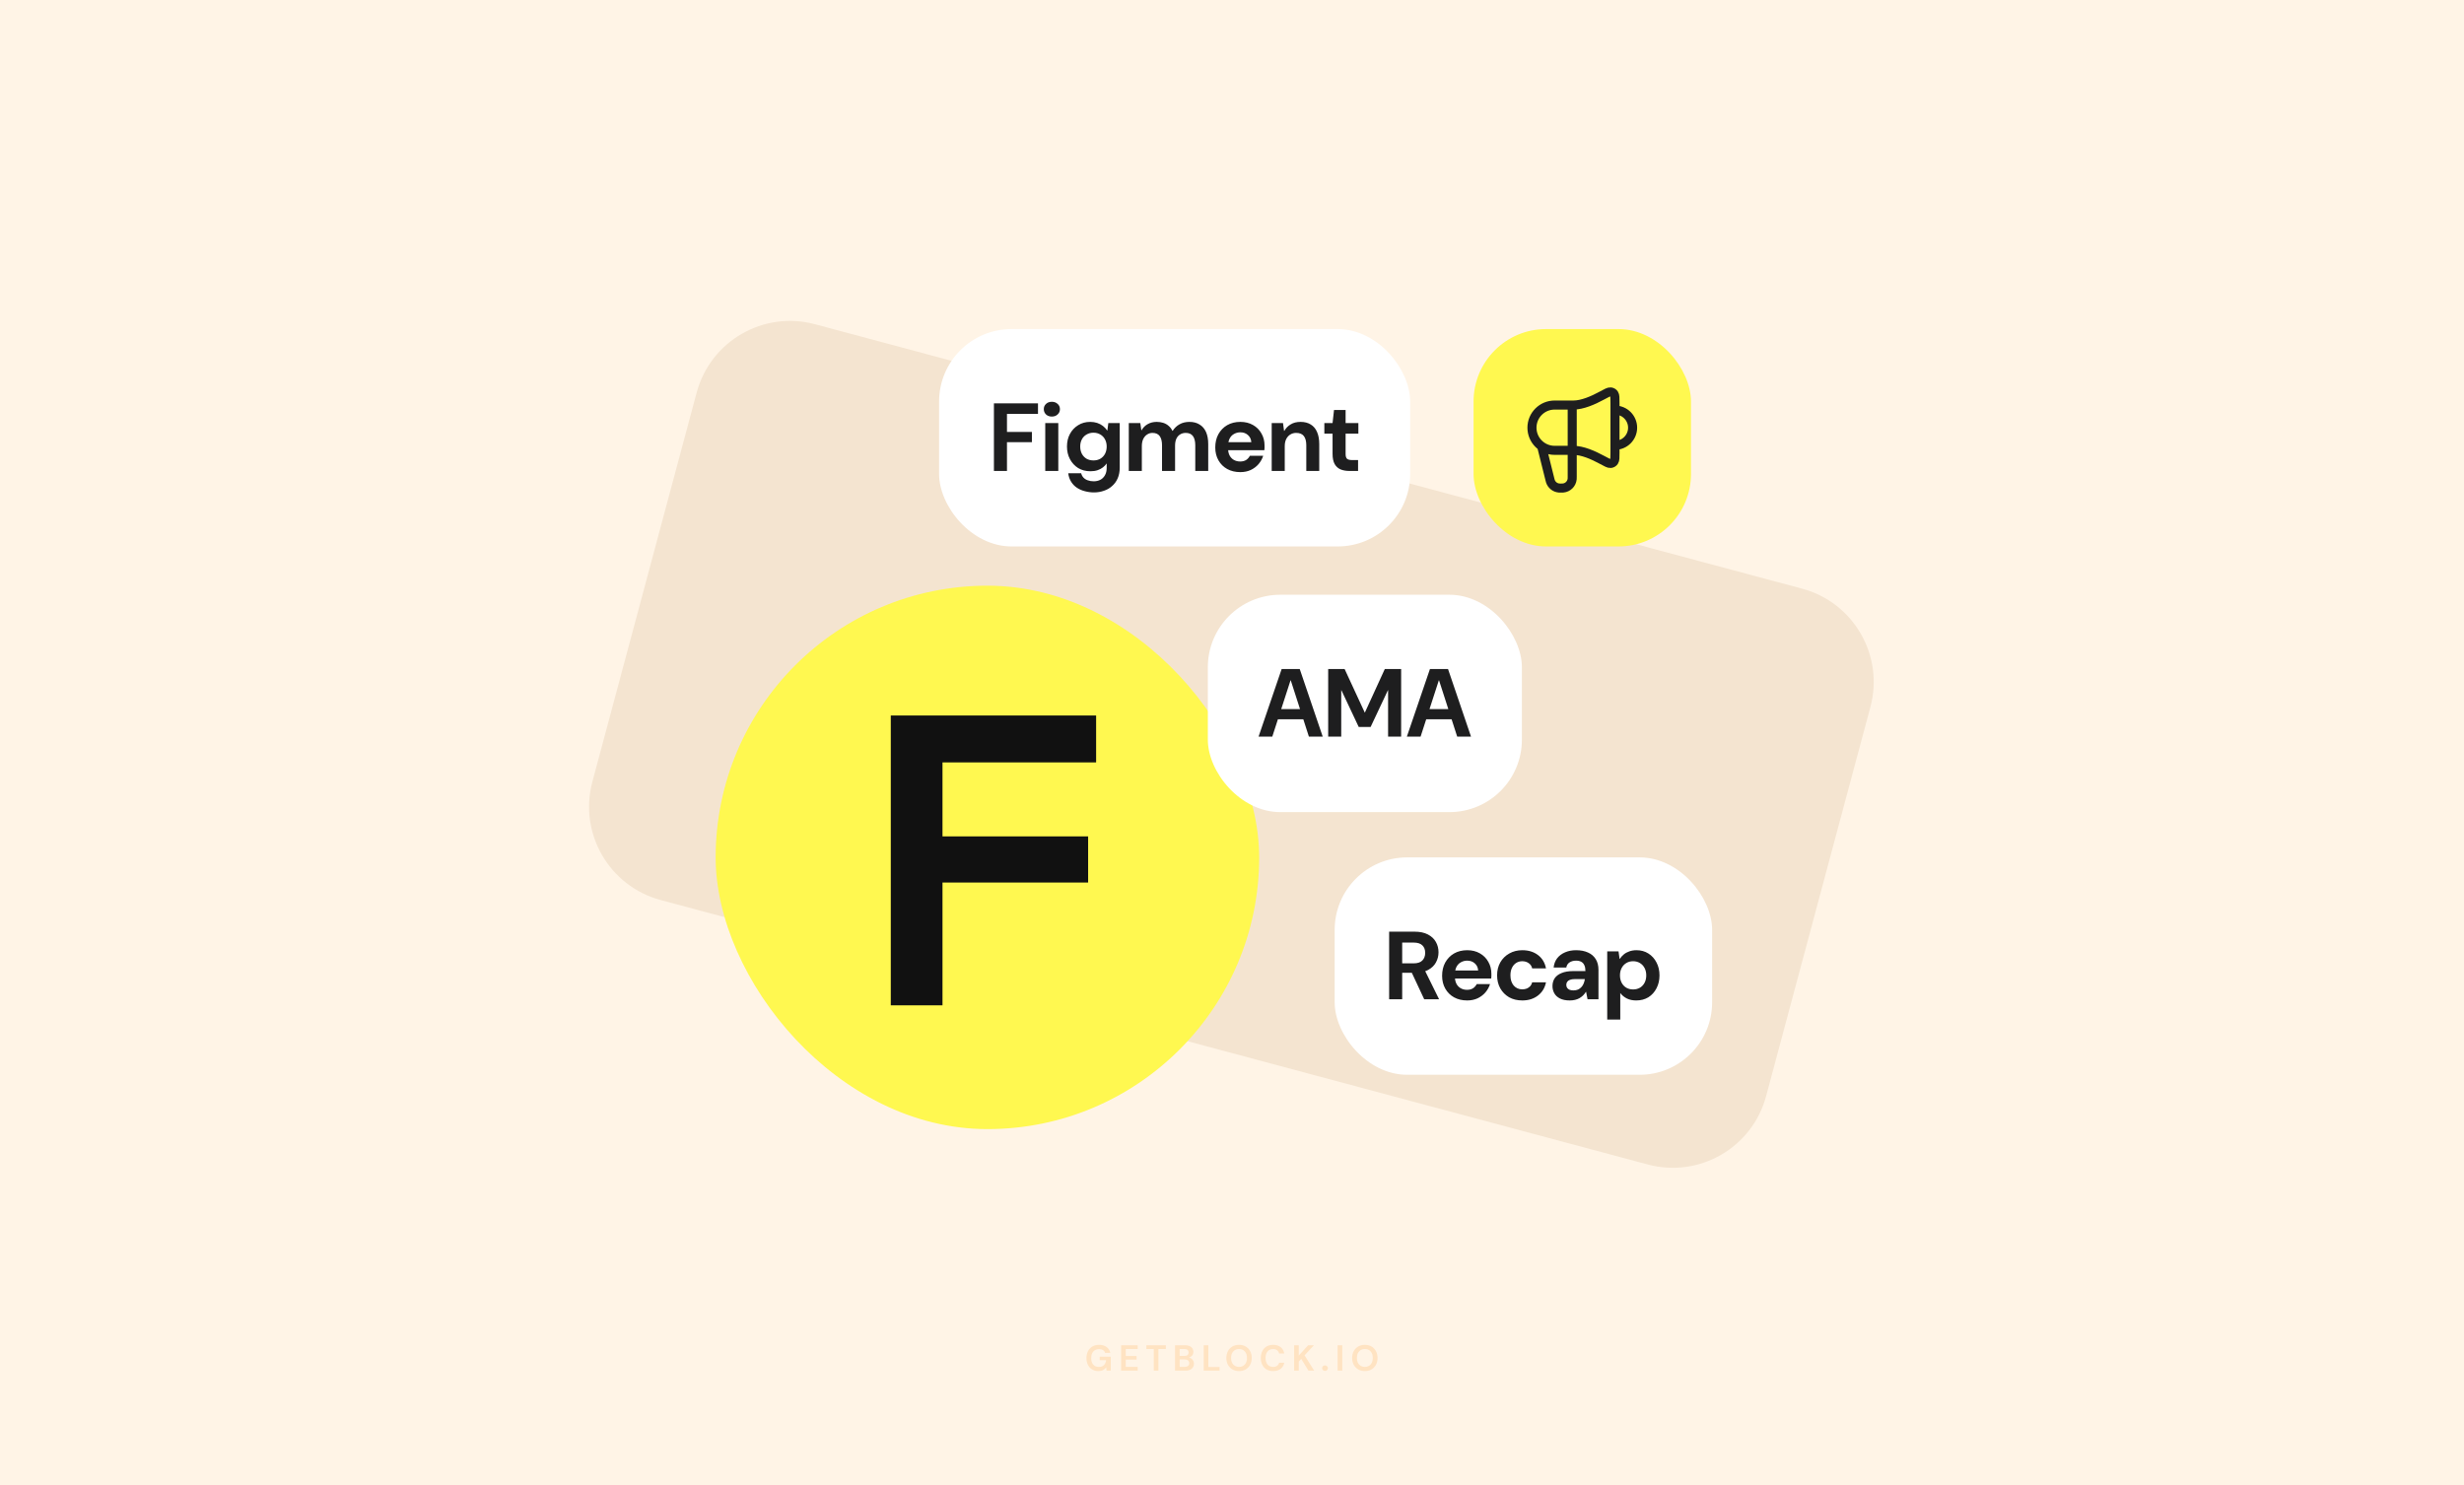 <svg width="816" height="492" viewBox="0 0 816 492" fill="none" xmlns="http://www.w3.org/2000/svg">
<rect width="816" height="492" fill="#FFF4E6"/>
<path d="M584.876 363.09C580.302 380.161 562.755 390.292 545.684 385.718L218.803 298.13C201.732 293.556 191.602 276.009 196.176 258.938L230.718 130.024C235.292 112.954 252.839 102.823 269.91 107.397L596.791 194.985C613.862 199.559 623.992 217.105 619.418 234.176L584.876 363.09Z" fill="#F4E4D0"/>
<path opacity="0.16" d="M363.747 454.144C362.955 454.144 362.263 453.964 361.671 453.604C361.079 453.244 360.619 452.744 360.291 452.104C359.963 451.456 359.799 450.704 359.799 449.848C359.799 448.984 359.967 448.224 360.303 447.568C360.647 446.904 361.131 446.388 361.755 446.02C362.387 445.644 363.135 445.456 363.999 445.456C364.983 445.456 365.799 445.692 366.447 446.164C367.095 446.636 367.515 447.288 367.707 448.12H365.991C365.863 447.728 365.631 447.424 365.295 447.208C364.959 446.984 364.527 446.872 363.999 446.872C363.159 446.872 362.511 447.14 362.055 447.676C361.599 448.204 361.371 448.932 361.371 449.86C361.371 450.788 361.595 451.508 362.043 452.02C362.499 452.524 363.115 452.776 363.891 452.776C364.651 452.776 365.223 452.572 365.607 452.164C365.999 451.748 366.235 451.204 366.315 450.532H364.191V449.38H367.863V454H366.447L366.327 452.896C366.055 453.296 365.715 453.604 365.307 453.82C364.899 454.036 364.379 454.144 363.747 454.144ZM371.277 454V445.6H376.761V446.836H372.813V449.14H376.401V450.34H372.813V452.764H376.761V454H371.277ZM382.09 454V446.836H379.642V445.6H386.086V446.836H383.626V454H382.09ZM389.144 454V445.6H392.516C393.388 445.6 394.052 445.804 394.508 446.212C394.972 446.612 395.204 447.128 395.204 447.76C395.204 448.288 395.06 448.712 394.772 449.032C394.492 449.344 394.148 449.556 393.74 449.668C394.22 449.764 394.616 450.004 394.928 450.388C395.24 450.764 395.396 451.204 395.396 451.708C395.396 452.372 395.156 452.92 394.676 453.352C394.196 453.784 393.516 454 392.636 454H389.144ZM390.68 449.128H392.288C392.72 449.128 393.052 449.028 393.284 448.828C393.516 448.628 393.632 448.344 393.632 447.976C393.632 447.624 393.516 447.348 393.284 447.148C393.06 446.94 392.72 446.836 392.264 446.836H390.68V449.128ZM390.68 452.752H392.396C392.852 452.752 393.204 452.648 393.452 452.44C393.708 452.224 393.836 451.924 393.836 451.54C393.836 451.148 393.704 450.84 393.44 450.616C393.176 450.392 392.82 450.28 392.372 450.28H390.68V452.752ZM398.634 454V445.6H400.17V452.8H403.89V454H398.634ZM410.338 454.144C409.498 454.144 408.762 453.96 408.13 453.592C407.506 453.224 407.014 452.716 406.654 452.068C406.302 451.412 406.126 450.656 406.126 449.8C406.126 448.944 406.302 448.192 406.654 447.544C407.014 446.888 407.506 446.376 408.13 446.008C408.762 445.64 409.498 445.456 410.338 445.456C411.17 445.456 411.902 445.64 412.534 446.008C413.166 446.376 413.658 446.888 414.01 447.544C414.362 448.192 414.538 448.944 414.538 449.8C414.538 450.656 414.362 451.412 414.01 452.068C413.658 452.716 413.166 453.224 412.534 453.592C411.902 453.96 411.17 454.144 410.338 454.144ZM410.338 452.764C411.138 452.764 411.774 452.5 412.246 451.972C412.726 451.444 412.966 450.72 412.966 449.8C412.966 448.88 412.726 448.156 412.246 447.628C411.774 447.1 411.138 446.836 410.338 446.836C409.538 446.836 408.898 447.1 408.418 447.628C407.938 448.156 407.698 448.88 407.698 449.8C407.698 450.72 407.938 451.444 408.418 451.972C408.898 452.5 409.538 452.764 410.338 452.764ZM421.618 454.144C420.77 454.144 420.042 453.964 419.434 453.604C418.826 453.236 418.358 452.728 418.03 452.08C417.702 451.424 417.538 450.668 417.538 449.812C417.538 448.956 417.702 448.2 418.03 447.544C418.358 446.888 418.826 446.376 419.434 446.008C420.042 445.64 420.77 445.456 421.618 445.456C422.626 445.456 423.45 445.708 424.09 446.212C424.738 446.708 425.142 447.408 425.302 448.312H423.61C423.506 447.856 423.282 447.5 422.938 447.244C422.602 446.98 422.154 446.848 421.594 446.848C420.818 446.848 420.21 447.112 419.77 447.64C419.33 448.168 419.11 448.892 419.11 449.812C419.11 450.732 419.33 451.456 419.77 451.984C420.21 452.504 420.818 452.764 421.594 452.764C422.154 452.764 422.602 452.644 422.938 452.404C423.282 452.156 423.506 451.816 423.61 451.384H425.302C425.142 452.248 424.738 452.924 424.09 453.412C423.45 453.9 422.626 454.144 421.618 454.144ZM428.582 454V445.6H430.118V448.996L433.226 445.6H435.122L432.026 448.936L435.206 454H433.322L430.922 450.112L430.118 450.988V454H428.582ZM438.802 454.084C438.522 454.084 438.29 453.996 438.106 453.82C437.93 453.644 437.842 453.432 437.842 453.184C437.842 452.928 437.93 452.712 438.106 452.536C438.29 452.36 438.522 452.272 438.802 452.272C439.082 452.272 439.31 452.36 439.486 452.536C439.67 452.712 439.762 452.928 439.762 453.184C439.762 453.432 439.67 453.644 439.486 453.82C439.31 453.996 439.082 454.084 438.802 454.084ZM442.98 454V445.6H444.516V454H442.98ZM452 454.144C451.16 454.144 450.424 453.96 449.792 453.592C449.168 453.224 448.676 452.716 448.316 452.068C447.964 451.412 447.788 450.656 447.788 449.8C447.788 448.944 447.964 448.192 448.316 447.544C448.676 446.888 449.168 446.376 449.792 446.008C450.424 445.64 451.16 445.456 452 445.456C452.832 445.456 453.564 445.64 454.196 446.008C454.828 446.376 455.32 446.888 455.672 447.544C456.024 448.192 456.2 448.944 456.2 449.8C456.2 450.656 456.024 451.412 455.672 452.068C455.32 452.716 454.828 453.224 454.196 453.592C453.564 453.96 452.832 454.144 452 454.144ZM452 452.764C452.8 452.764 453.436 452.5 453.908 451.972C454.388 451.444 454.628 450.72 454.628 449.8C454.628 448.88 454.388 448.156 453.908 447.628C453.436 447.1 452.8 446.836 452 446.836C451.2 446.836 450.56 447.1 450.08 447.628C449.6 448.156 449.36 448.88 449.36 449.8C449.36 450.72 449.6 451.444 450.08 451.972C450.56 452.5 451.2 452.764 452 452.764Z" fill="#FF8800"/>
<rect x="311" y="109" width="156" height="72" rx="24" fill="white"/>
<path d="M329.158 156V133.6H343.75V137.088H333.478V143.072H341.734V146.464H333.478V156H329.158ZM346.155 156V140.128H350.475V156H346.155ZM348.331 137.984C347.542 137.984 346.902 137.749 346.411 137.28C345.921 136.811 345.675 136.224 345.675 135.52C345.675 134.816 345.921 134.24 346.411 133.792C346.902 133.323 347.542 133.088 348.331 133.088C349.121 133.088 349.761 133.323 350.251 133.792C350.763 134.24 351.019 134.816 351.019 135.52C351.019 136.224 350.763 136.811 350.251 137.28C349.761 137.749 349.121 137.984 348.331 137.984ZM362.308 163.104C361.284 163.104 360.292 162.976 359.332 162.72C358.372 162.485 357.497 162.112 356.708 161.6C355.918 161.088 355.268 160.427 354.756 159.616C354.244 158.827 353.913 157.877 353.764 156.768H358.052C358.201 157.344 358.457 157.824 358.82 158.208C359.204 158.613 359.684 158.912 360.26 159.104C360.857 159.317 361.508 159.424 362.212 159.424C363.001 159.424 363.716 159.264 364.356 158.944C364.996 158.624 365.508 158.133 365.892 157.472C366.297 156.811 366.5 155.968 366.5 154.944V153.504C366.18 153.973 365.764 154.411 365.252 154.816C364.761 155.2 364.174 155.509 363.492 155.744C362.809 155.979 362.02 156.096 361.124 156.096C359.588 156.096 358.233 155.744 357.06 155.04C355.908 154.315 355.001 153.333 354.34 152.096C353.678 150.859 353.348 149.461 353.348 147.904C353.348 146.325 353.678 144.928 354.34 143.712C355.001 142.496 355.908 141.536 357.06 140.832C358.212 140.107 359.545 139.744 361.06 139.744C361.892 139.744 362.66 139.861 363.364 140.096C364.068 140.331 364.697 140.661 365.252 141.088C365.806 141.515 366.276 142.016 366.66 142.592H366.724L367.044 140.128H370.82V154.848C370.82 156.213 370.596 157.408 370.148 158.432C369.7 159.456 369.081 160.309 368.292 160.992C367.524 161.696 366.617 162.219 365.572 162.56C364.548 162.923 363.46 163.104 362.308 163.104ZM362.116 152.512C362.99 152.512 363.758 152.32 364.42 151.936C365.081 151.531 365.593 150.987 365.956 150.304C366.318 149.6 366.5 148.8 366.5 147.904C366.5 147.029 366.318 146.251 365.956 145.568C365.593 144.864 365.081 144.32 364.42 143.936C363.758 143.531 362.99 143.328 362.116 143.328C361.262 143.328 360.494 143.531 359.812 143.936C359.15 144.32 358.638 144.853 358.276 145.536C357.913 146.219 357.732 147.008 357.732 147.904C357.732 148.8 357.913 149.6 358.276 150.304C358.638 150.987 359.15 151.531 359.812 151.936C360.494 152.32 361.262 152.512 362.116 152.512ZM373.82 156V140.128H377.628L377.98 142.528H378.044C378.556 141.632 379.239 140.949 380.092 140.48C380.946 139.989 381.938 139.744 383.068 139.744C383.879 139.744 384.604 139.851 385.244 140.064C385.906 140.277 386.492 140.608 387.004 141.056C387.516 141.483 387.943 142.037 388.284 142.72H388.348C388.946 141.781 389.703 141.056 390.62 140.544C391.559 140.011 392.658 139.744 393.916 139.744C395.218 139.744 396.327 140.032 397.244 140.608C398.183 141.163 398.898 141.984 399.388 143.072C399.879 144.16 400.124 145.504 400.124 147.104V156H395.836V147.488C395.836 146.165 395.58 145.152 395.068 144.448C394.556 143.744 393.756 143.392 392.668 143.392C391.964 143.392 391.346 143.563 390.812 143.904C390.279 144.224 389.863 144.704 389.564 145.344C389.287 145.963 389.148 146.731 389.148 147.648V156H384.828V147.488C384.828 146.165 384.572 145.152 384.06 144.448C383.548 143.744 382.748 143.392 381.66 143.392C380.999 143.392 380.402 143.573 379.868 143.936C379.335 144.277 378.908 144.779 378.588 145.44C378.29 146.08 378.14 146.869 378.14 147.808V156H373.82ZM410.746 156.384C409.124 156.384 407.684 156.043 406.426 155.36C405.188 154.677 404.218 153.717 403.514 152.48C402.81 151.243 402.458 149.824 402.458 148.224C402.458 146.56 402.799 145.099 403.482 143.84C404.186 142.56 405.156 141.557 406.394 140.832C407.652 140.107 409.114 139.744 410.778 139.744C412.356 139.744 413.743 140.085 414.938 140.768C416.154 141.451 417.092 142.389 417.754 143.584C418.436 144.757 418.778 146.091 418.778 147.584C418.778 147.797 418.778 148.043 418.778 148.32C418.778 148.576 418.756 148.843 418.714 149.12H405.53V146.464H414.394C414.33 145.483 413.956 144.693 413.274 144.096C412.612 143.499 411.78 143.2 410.778 143.2C410.031 143.2 409.348 143.371 408.73 143.712C408.111 144.032 407.62 144.523 407.258 145.184C406.895 145.845 406.714 146.688 406.714 147.712V148.64C406.714 149.515 406.884 150.272 407.226 150.912C407.567 151.531 408.036 152.011 408.634 152.352C409.252 152.693 409.946 152.864 410.714 152.864C411.503 152.864 412.164 152.693 412.698 152.352C413.231 151.989 413.636 151.531 413.914 150.976H418.33C418.01 151.979 417.498 152.896 416.794 153.728C416.09 154.539 415.226 155.189 414.202 155.68C413.178 156.149 412.026 156.384 410.746 156.384ZM421.149 156V140.128H424.893L425.245 142.752H425.309C425.821 141.835 426.525 141.109 427.421 140.576C428.317 140.021 429.416 139.744 430.717 139.744C432.04 139.744 433.16 140.032 434.077 140.608C434.994 141.163 435.688 141.984 436.157 143.072C436.648 144.16 436.893 145.504 436.893 147.104V156H432.605V147.488C432.605 146.165 432.338 145.152 431.805 144.448C431.272 143.744 430.418 143.392 429.245 143.392C428.52 143.392 427.869 143.573 427.293 143.936C426.738 144.277 426.29 144.779 425.949 145.44C425.629 146.08 425.469 146.869 425.469 147.808V156H421.149ZM446.936 156C445.805 156 444.813 155.829 443.96 155.488C443.128 155.125 442.477 154.539 442.008 153.728C441.539 152.896 441.304 151.765 441.304 150.336V143.648H438.584V140.128H441.304L441.784 135.808H445.624V140.128H449.848V143.648H445.624V150.4C445.624 151.147 445.784 151.669 446.104 151.968C446.424 152.245 446.968 152.384 447.736 152.384H449.752V156H446.936Z" fill="#1E1E1F"/>
<rect x="237" y="194" width="180" height="180" rx="90" fill="#FFF850"/>
<rect x="400" y="197" width="104" height="72" rx="24" fill="white"/>
<path d="M416.798 244L424.446 221.6H430.43L438.046 244H433.47L427.454 225.344H427.39L421.342 244H416.798ZM420.414 238.24L421.566 234.88H432.958L434.078 238.24H420.414ZM439.854 244V221.6H445.294L451.95 236H452.014L458.606 221.6H464.014V244H459.694V228.64H459.63L453.902 240.8H449.966L444.238 228.64H444.174V244H439.854ZM465.908 244L473.556 221.6H479.54L487.156 244H482.58L476.564 225.344H476.5L470.452 244H465.908ZM469.524 238.24L470.676 234.88H482.068L483.188 238.24H469.524Z" fill="#1E1E1F"/>
<rect x="442" y="284" width="125" height="72" rx="24" fill="white"/>
<path d="M460.041 331V308.6H468.425C470.217 308.6 471.7 308.909 472.873 309.528C474.068 310.147 474.953 310.979 475.529 312.024C476.105 313.048 476.393 314.189 476.393 315.448C476.393 316.643 476.105 317.763 475.529 318.808C474.975 319.832 474.1 320.664 472.905 321.304C471.732 321.923 470.217 322.232 468.361 322.232H464.361V331H460.041ZM471.657 331L467.049 321.144H471.721L476.585 331H471.657ZM464.361 319.096H468.137C469.46 319.096 470.431 318.776 471.049 318.136C471.668 317.496 471.977 316.653 471.977 315.608C471.977 314.563 471.668 313.741 471.049 313.144C470.431 312.525 469.46 312.216 468.137 312.216H464.361V319.096ZM485.87 331.384C484.249 331.384 482.809 331.043 481.55 330.36C480.313 329.677 479.342 328.717 478.638 327.48C477.934 326.243 477.582 324.824 477.582 323.224C477.582 321.56 477.923 320.099 478.606 318.84C479.31 317.56 480.281 316.557 481.518 315.832C482.777 315.107 484.238 314.744 485.902 314.744C487.481 314.744 488.867 315.085 490.062 315.768C491.278 316.451 492.217 317.389 492.878 318.584C493.561 319.757 493.902 321.091 493.902 322.584C493.902 322.797 493.902 323.043 493.902 323.32C493.902 323.576 493.881 323.843 493.838 324.12H480.654V321.464H489.518C489.454 320.483 489.081 319.693 488.398 319.096C487.737 318.499 486.905 318.2 485.902 318.2C485.155 318.2 484.473 318.371 483.854 318.712C483.235 319.032 482.745 319.523 482.382 320.184C482.019 320.845 481.838 321.688 481.838 322.712V323.64C481.838 324.515 482.009 325.272 482.35 325.912C482.691 326.531 483.161 327.011 483.758 327.352C484.377 327.693 485.07 327.864 485.838 327.864C486.627 327.864 487.289 327.693 487.822 327.352C488.355 326.989 488.761 326.531 489.038 325.976H493.454C493.134 326.979 492.622 327.896 491.918 328.728C491.214 329.539 490.35 330.189 489.326 330.68C488.302 331.149 487.15 331.384 485.87 331.384ZM504.145 331.384C502.481 331.384 501.02 331.032 499.761 330.328C498.524 329.603 497.553 328.621 496.849 327.384C496.145 326.125 495.793 324.685 495.793 323.064C495.793 321.443 496.145 320.013 496.849 318.776C497.575 317.517 498.567 316.536 499.825 315.832C501.084 315.107 502.524 314.744 504.145 314.744C506.193 314.744 507.921 315.277 509.329 316.344C510.737 317.411 511.623 318.883 511.985 320.76H507.409C507.239 320.013 506.855 319.437 506.257 319.032C505.66 318.605 504.945 318.392 504.113 318.392C503.367 318.392 502.695 318.584 502.097 318.968C501.521 319.331 501.063 319.864 500.721 320.568C500.38 321.251 500.209 322.083 500.209 323.064C500.209 323.789 500.305 324.44 500.497 325.016C500.689 325.571 500.956 326.051 501.297 326.456C501.66 326.861 502.076 327.171 502.545 327.384C503.015 327.597 503.537 327.704 504.113 327.704C504.668 327.704 505.169 327.619 505.617 327.448C506.065 327.256 506.449 326.989 506.769 326.648C507.089 326.285 507.303 325.859 507.409 325.368H511.985C511.623 327.203 510.737 328.664 509.329 329.752C507.921 330.84 506.193 331.384 504.145 331.384ZM519.86 331.384C518.559 331.384 517.481 331.171 516.628 330.744C515.775 330.317 515.145 329.741 514.74 329.016C514.335 328.291 514.132 327.491 514.132 326.616C514.132 325.635 514.377 324.771 514.868 324.024C515.38 323.277 516.148 322.701 517.172 322.296C518.196 321.869 519.487 321.656 521.044 321.656H525.044C525.044 320.867 524.927 320.227 524.692 319.736C524.479 319.224 524.137 318.84 523.668 318.584C523.22 318.328 522.644 318.2 521.94 318.2C521.108 318.2 520.393 318.392 519.796 318.776C519.22 319.139 518.857 319.704 518.708 320.472H514.516C514.644 319.299 515.028 318.285 515.668 317.432C516.329 316.579 517.204 315.917 518.292 315.448C519.38 314.979 520.596 314.744 521.94 314.744C523.476 314.744 524.799 315 525.908 315.512C527.017 316.003 527.871 316.739 528.468 317.72C529.065 318.68 529.364 319.853 529.364 321.24V331H525.748L525.268 328.536H525.204C524.927 328.984 524.607 329.389 524.244 329.752C523.881 330.093 523.476 330.392 523.028 330.648C522.601 330.883 522.121 331.064 521.588 331.192C521.055 331.32 520.479 331.384 519.86 331.384ZM521.076 328.056C521.652 328.056 522.164 327.96 522.612 327.768C523.06 327.555 523.433 327.277 523.732 326.936C524.052 326.595 524.297 326.2 524.468 325.752C524.66 325.283 524.788 324.803 524.852 324.312H521.524C520.863 324.312 520.319 324.397 519.892 324.568C519.487 324.717 519.188 324.941 518.996 325.24C518.804 325.517 518.708 325.848 518.708 326.232C518.708 326.616 518.804 326.947 518.996 327.224C519.188 327.501 519.465 327.715 519.828 327.864C520.191 327.992 520.607 328.056 521.076 328.056ZM532.261 337.72V315.128H536.005L536.357 317.624H536.421C536.783 317.069 537.221 316.579 537.733 316.152C538.266 315.704 538.885 315.363 539.589 315.128C540.293 314.872 541.082 314.744 541.957 314.744C543.45 314.744 544.762 315.107 545.893 315.832C547.045 316.557 547.941 317.549 548.581 318.808C549.242 320.045 549.573 321.475 549.573 323.096C549.573 324.675 549.242 326.093 548.581 327.352C547.941 328.611 547.045 329.603 545.893 330.328C544.741 331.032 543.397 331.384 541.861 331.384C540.666 331.384 539.621 331.16 538.725 330.712C537.829 330.243 537.114 329.645 536.581 328.92V337.72H532.261ZM540.837 327.736C541.69 327.736 542.447 327.544 543.109 327.16C543.77 326.755 544.282 326.2 544.645 325.496C545.007 324.792 545.189 323.992 545.189 323.096C545.189 322.179 545.007 321.368 544.645 320.664C544.282 319.96 543.77 319.405 543.109 319C542.447 318.595 541.69 318.392 540.837 318.392C539.983 318.392 539.226 318.595 538.565 319C537.903 319.405 537.391 319.96 537.029 320.664C536.666 321.347 536.485 322.147 536.485 323.064C536.485 323.981 536.666 324.792 537.029 325.496C537.391 326.2 537.903 326.755 538.565 327.16C539.226 327.544 539.983 327.736 540.837 327.736Z" fill="#1E1E1F"/>
<rect x="488" y="109" width="72" height="72" rx="24" fill="#FFF850"/>
<path d="M510.669 148.333L513.294 158.831C513.367 159.126 513.404 159.274 513.448 159.403C513.875 160.662 515.008 161.547 516.333 161.656C516.469 161.667 516.621 161.667 516.926 161.667C517.307 161.667 517.497 161.667 517.658 161.651C519.244 161.497 520.5 160.242 520.654 158.655C520.669 158.495 520.669 158.304 520.669 157.923V134.167M534.836 147.5C538.058 147.5 540.669 144.888 540.669 141.667C540.669 138.445 538.058 135.833 534.836 135.833M521.086 134.167H514.836C510.694 134.167 507.336 137.525 507.336 141.667C507.336 145.809 510.694 149.167 514.836 149.167H521.086C524.03 149.167 527.631 150.745 530.41 152.259C532.031 153.143 532.841 153.585 533.372 153.52C533.864 153.46 534.236 153.238 534.525 152.835C534.836 152.4 534.836 151.53 534.836 149.79V133.544C534.836 131.803 534.836 130.933 534.525 130.498C534.236 130.095 533.864 129.874 533.372 129.814C532.841 129.749 532.031 130.19 530.41 131.074C527.631 132.589 524.03 134.167 521.086 134.167Z" stroke="#1E1E1F" stroke-width="3" stroke-linecap="round" stroke-linejoin="round"/>
<path d="M312.124 252.536V277.041H360.352V292.324H312.124V333H295V237H363V252.536H312.124Z" fill="#111111"/>
</svg>
